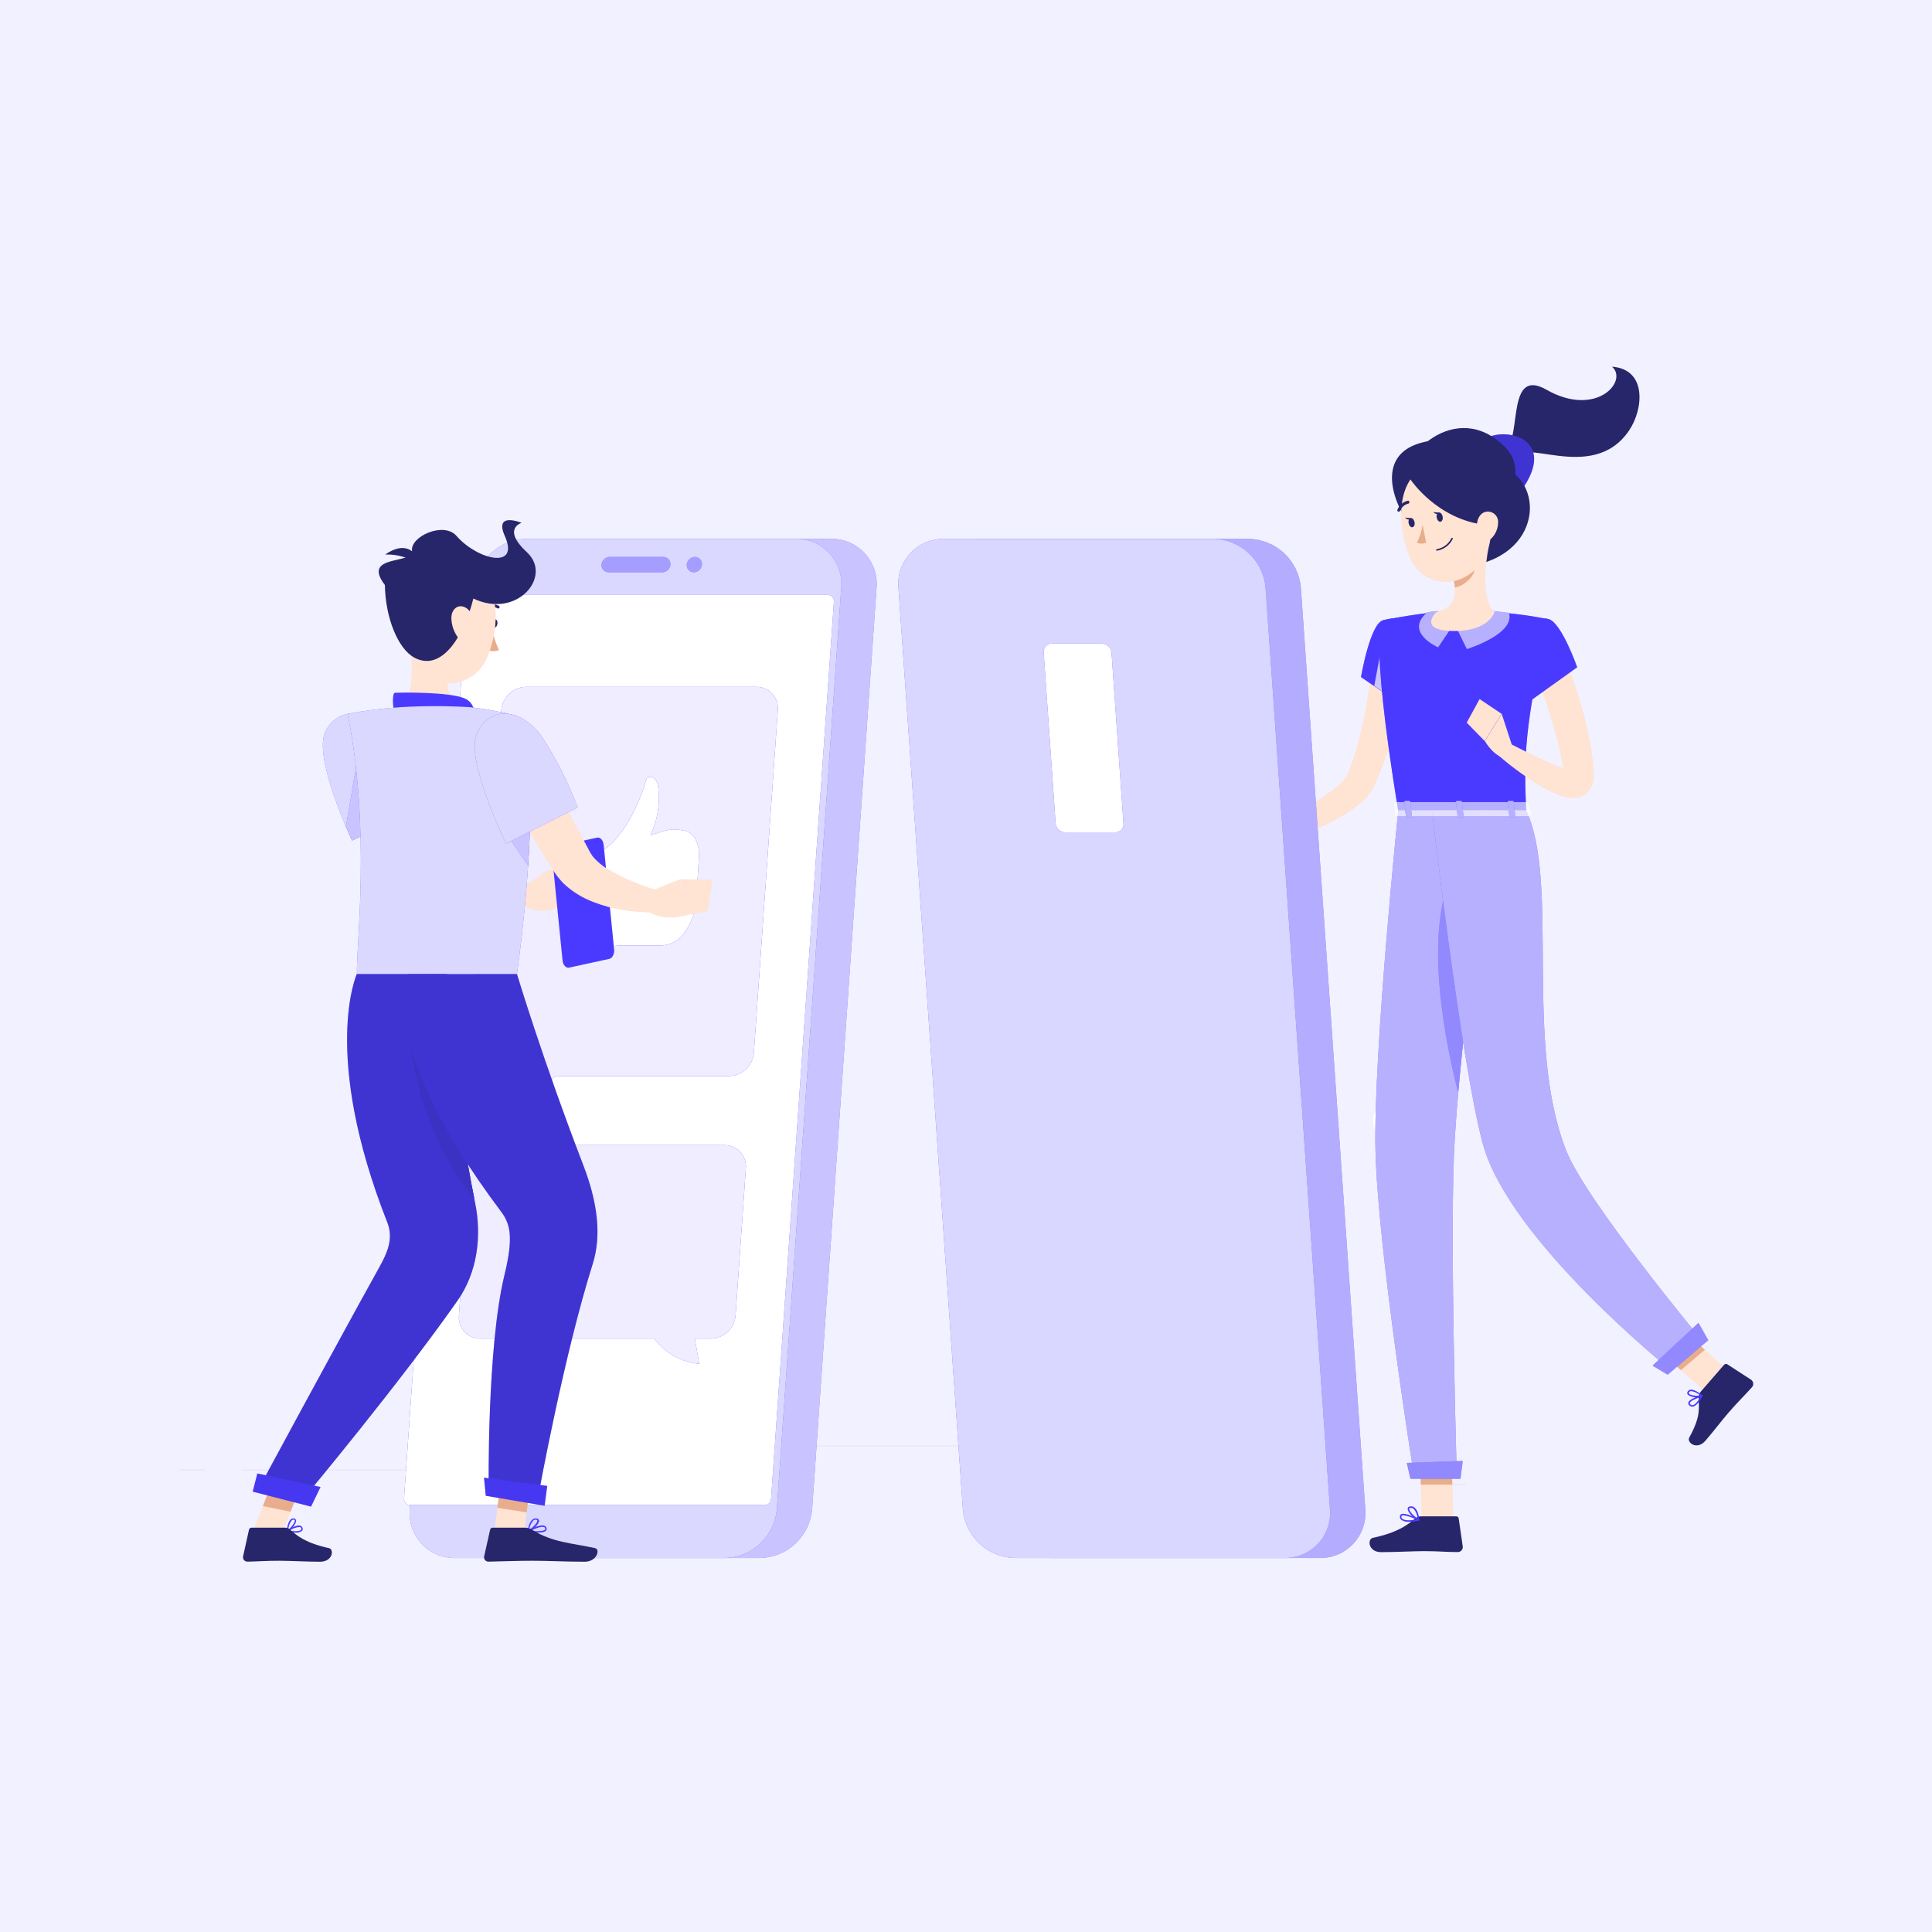<svg width="582" height="582" viewBox="0 0 582 582" fill="none" xmlns="http://www.w3.org/2000/svg">
<rect width="582" height="582" fill="#F2F1FF"/>
<mask id="mask0_3682_21526" style="mask-type:alpha" maskUnits="userSpaceOnUse" x="0" y="0" width="582" height="582">
<path d="M0 21C0 9.402 9.402 0 21 0H561C572.598 0 582 9.402 582 21V582H0V21Z" fill="#C4C4C4"/>
</mask>
<g mask="url(#mask0_3682_21526)">
<rect width="582" height="582" fill="#F2F1FF"/>
<mask id="mask1_3682_21526" style="mask-type:alpha" maskUnits="userSpaceOnUse" x="0" y="0" width="582" height="582">
<rect width="582" height="582" fill="#C4C4C4"/>
</mask>
<g mask="url(#mask1_3682_21526)">
<path opacity="0.06" d="M441.777 447.062H431.115V447.369H441.777V447.062Z" fill="#3324D5"/>
<path opacity="0.06" d="M340.632 442.83H316.879V443.136H340.632V442.83Z" fill="#3324D5"/>
<path opacity="0.06" d="M125.676 442.67H72.686V442.977H125.676V442.67Z" fill="#3324D5"/>
<path opacity="0.06" d="M61.767 442.67H54V442.977H61.767V442.67Z" fill="#3324D5"/>
<path opacity="0.06" d="M320.582 435.406H205.645V435.713H320.582V435.406Z" fill="#3324D5"/>
<path opacity="0.1" d="M237.718 258.634C241.18 258.634 243.987 255.827 243.987 252.365C243.987 248.902 241.18 246.095 237.718 246.095C234.255 246.095 231.448 248.902 231.448 252.365C231.448 255.827 234.255 258.634 237.718 258.634Z" fill="#3324D5"/>
<path d="M240.172 257.333C243.635 257.333 246.442 254.526 246.442 251.064C246.442 247.601 243.635 244.794 240.172 244.794C236.71 244.794 233.903 247.601 233.903 251.064C233.903 254.526 236.71 257.333 240.172 257.333Z" fill="white"/>
<path opacity="0.1" d="M352.212 350.345H319.356V423.211H352.212V350.345Z" fill="#3324D5"/>
<path d="M393.143 339.598C397.141 339.598 400.382 336.357 400.382 332.359C400.382 328.361 397.141 325.12 393.143 325.12C389.145 325.12 385.904 328.361 385.904 332.359C385.904 336.357 389.145 339.598 393.143 339.598Z" fill="white"/>
<path d="M428.109 337.684C428.111 339.119 427.688 340.523 426.892 341.717C426.096 342.911 424.964 343.843 423.638 344.393C422.313 344.943 420.854 345.088 419.446 344.809C418.039 344.529 416.745 343.838 415.731 342.824C414.716 341.809 414.025 340.516 413.746 339.108C413.466 337.7 413.611 336.241 414.161 334.916C414.711 333.59 415.643 332.458 416.837 331.662C418.031 330.866 419.435 330.443 420.87 330.445C422.79 330.445 424.631 331.208 425.989 332.565C427.346 333.923 428.109 335.764 428.109 337.684V337.684Z" fill="white"/>
<path d="M423.249 198.379C423.052 201.826 422.635 204.992 422.169 208.28C421.703 211.568 421.028 214.758 420.316 217.973C418.856 224.531 416.688 230.911 413.851 237.002C412.849 238.917 411.472 240.611 409.802 241.983C408.43 243.15 406.97 244.208 405.434 245.149C402.568 246.904 399.579 248.45 396.49 249.774C390.494 252.344 384.308 254.449 377.988 256.068L376.467 251.516C379.289 250.289 382.184 248.927 384.982 247.541C387.779 246.155 390.576 244.756 393.251 243.235C395.895 241.785 398.448 240.175 400.895 238.413C402.021 237.604 403.088 236.715 404.084 235.75C404.847 235.053 405.475 234.221 405.937 233.297C407.058 230.553 408.02 227.746 408.82 224.892C409.606 221.96 410.329 219.003 410.943 215.997C411.556 212.991 412.047 209.949 412.489 206.894C412.931 203.839 413.286 200.759 413.556 197.814L423.249 198.379Z" fill="#FFE3D3"/>
<path d="M416.637 186.859C412.723 187.853 409.987 203.963 409.987 203.963L420.771 211.324C420.771 211.324 431.114 195.08 428.133 190.786C424.967 186.209 422.354 185.35 416.637 186.859Z" fill="#4A3AFF"/>
<path opacity="0.5" d="M416.637 186.859C412.723 187.853 409.987 203.963 409.987 203.963L420.771 211.324C420.771 211.324 431.114 195.08 428.133 190.786C424.967 186.209 422.354 185.35 416.637 186.859Z" fill="#4A3AFF"/>
<path d="M416.993 190.404L413.987 206.636L420.047 210.746L416.993 190.404Z" fill="#4A3AFF"/>
<path opacity="0.7" d="M416.993 190.404L413.987 206.636L420.047 210.746L416.993 190.404Z" fill="white"/>
<path d="M378.69 251.272L371.954 244.45L371.07 254.069C371.07 254.069 376.113 257.48 379.659 255.652L378.69 251.272Z" fill="#FFE3D3"/>
<path d="M364.026 243.432L363.719 251.517L371.069 254.069L371.952 244.45L364.026 243.432Z" fill="#FFE3D3"/>
<path d="M437.813 457.859H428.317L427.679 435.873H437.175L437.813 457.859Z" fill="#FFE3D3"/>
<path d="M521.598 413.763L514.36 419.91L497.796 405.125L505.035 398.979L521.598 413.763Z" fill="#FFE3D3"/>
<path d="M512.384 419.174L519.365 411.137C519.481 410.995 519.646 410.901 519.827 410.873C520.009 410.846 520.194 410.888 520.347 410.99L527.499 415.628C527.676 415.75 527.824 415.909 527.935 416.093C528.045 416.277 528.116 416.483 528.141 416.696C528.167 416.909 528.147 417.125 528.083 417.33C528.018 417.535 527.912 417.724 527.769 417.885C525.316 420.646 523.929 421.848 520.85 425.382C518.948 427.553 516.396 430.927 513.783 433.97C511.169 437.013 508.053 434.534 508.875 433.05C512.556 426.4 511.672 424.057 511.734 420.781C511.748 420.184 511.979 419.612 512.384 419.174Z" fill="#27266A"/>
<path d="M427.986 456.778H438.66C438.844 456.776 439.022 456.841 439.162 456.961C439.302 457.08 439.394 457.247 439.421 457.429L440.648 465.87C440.67 466.083 440.647 466.298 440.581 466.501C440.515 466.704 440.406 466.892 440.263 467.05C440.119 467.209 439.944 467.335 439.748 467.422C439.552 467.508 439.34 467.552 439.126 467.551C435.445 467.551 433.605 467.268 428.918 467.268C426.035 467.268 420.06 467.575 416.085 467.575C412.11 467.575 411.877 463.625 413.545 463.269C420.98 461.674 423.913 459.465 426.415 457.355C426.859 456.991 427.412 456.788 427.986 456.778V456.778Z" fill="#27266A"/>
<path d="M427.679 435.884L428.01 447.22H437.507L437.188 435.884H427.679Z" fill="#E8AD8C"/>
<path d="M505.048 398.979L497.809 405.125L506.349 412.744L513.587 406.598L505.048 398.979Z" fill="#E8AD8C"/>
<path d="M416.636 186.86C416.636 186.86 412.121 188.455 421.176 244.168H459.738C459.087 228.476 459.075 218.796 466.571 186.577C461.176 185.456 455.706 184.731 450.205 184.406C444.372 183.982 438.517 183.982 432.684 184.406C425.163 185.068 416.636 186.86 416.636 186.86Z" fill="#4A3AFF"/>
<path opacity="0.5" d="M416.636 186.86C416.636 186.86 412.121 188.455 421.176 244.168H459.738C459.087 228.476 459.075 218.796 466.571 186.577C461.176 185.456 455.706 184.731 450.205 184.406C444.372 183.982 438.517 183.982 432.684 184.406C425.163 185.068 416.636 186.86 416.636 186.86Z" fill="#4A3AFF"/>
<path d="M438.39 188.405L441.874 195.521C441.874 195.521 456.486 191.055 454.572 184.626L449.665 184.062L438.39 188.405Z" fill="#4A3AFF"/>
<path opacity="0.6" d="M438.39 188.405L441.874 195.521C441.874 195.521 456.486 191.055 454.572 184.626L449.665 184.062L438.39 188.405Z" fill="white"/>
<path d="M438.119 187.743L433.212 195.006C433.212 195.006 422.807 190.491 429.985 184.418L433.04 184.062L438.119 187.743Z" fill="#4A3AFF"/>
<path opacity="0.6" d="M438.119 187.743L433.212 195.006C433.212 195.006 422.807 190.491 429.985 184.418L433.04 184.062L438.119 187.743Z" fill="white"/>
<path d="M453.788 135.329C458.291 130.998 453.972 110.643 465.824 117.379C480.891 125.968 490.62 114.729 485.59 110.459C496.166 111.208 495.135 123.244 490.731 129.71C479.553 146.162 457.003 130.519 456.868 138.875C456.733 147.23 453.788 135.329 453.788 135.329Z" fill="#27266A"/>
<path d="M447.286 132.396C452.451 128.311 470.094 131.709 457.997 148.162L447.286 132.396Z" fill="#4A3AFF"/>
<path opacity="0.3" d="M447.286 132.396C452.451 128.311 470.094 131.709 457.997 148.162L447.286 132.396Z" fill="#27266A"/>
<path d="M450.008 140.041C465.05 142.286 466.105 166.726 442.757 170.517L450.008 140.041Z" fill="#27266A"/>
<path d="M448.464 164.665C447.359 170.296 446.255 180.614 450.206 184.381C450.206 184.381 448.66 190.086 438.194 190.086C426.686 190.086 432.686 184.381 432.686 184.381C438.967 182.872 438.82 178.246 437.716 173.842L448.464 164.665Z" fill="#FFE3D3"/>
<path d="M444.083 168.456L437.715 173.878C437.995 174.897 438.176 175.941 438.255 176.995C440.709 176.639 443.96 174.001 444.218 171.498C444.359 170.484 444.313 169.453 444.083 168.456Z" fill="#E8AD8C"/>
<path d="M424.722 158.137C419.533 151.451 412.772 134.2 433.004 132.544L424.722 158.137Z" fill="#27266A"/>
<path d="M448.082 150.284C449.309 159.634 450.045 163.56 446.315 169.203C440.708 177.706 428.955 177.203 424.955 168.418C421.336 160.517 419.912 146.567 428.219 141.119C430.046 139.909 432.152 139.186 434.338 139.019C436.523 138.852 438.715 139.246 440.705 140.164C442.696 141.083 444.418 142.494 445.709 144.266C447 146.037 447.817 148.109 448.082 150.284V150.284Z" fill="#FFE3D3"/>
<path d="M421.212 244.118C421.212 244.118 413.728 317.254 414.342 346.209C414.992 376.33 426.034 445.024 426.034 445.024H438.868C438.868 445.024 436.831 378.084 437.972 348.516C439.199 316.26 449.456 244.118 449.456 244.118H421.212Z" fill="#4A3AFF"/>
<path opacity="0.6" d="M421.212 244.118C421.212 244.118 413.728 317.254 414.342 346.209C414.992 376.33 426.034 445.024 426.034 445.024H438.868C438.868 445.024 436.831 378.084 437.972 348.516C439.199 316.26 449.456 244.118 449.456 244.118H421.212Z" fill="white"/>
<path d="M439.948 445.479H424.882L423.778 440.682L440.648 440.093L439.948 445.479Z" fill="#4A3AFF"/>
<path opacity="0.4" d="M439.948 445.479H424.882L423.778 440.682L440.648 440.093L439.948 445.479Z" fill="white"/>
<path d="M437.813 262.313C428.341 281.367 435.911 316.126 439.261 329.057C440.979 309.635 443.874 285.895 446.132 268.46C444.696 258.596 442.181 253.529 437.813 262.313Z" fill="#4A3AFF"/>
<path opacity="0.4" d="M437.813 262.313C428.341 281.367 435.911 316.126 439.261 329.057C440.979 309.635 443.874 285.895 446.132 268.46C444.696 258.596 442.181 253.529 437.813 262.313Z" fill="white"/>
<path d="M431.359 244.119C431.359 244.119 440.095 320.187 446.696 344.566C454.523 373.558 503.133 412.561 503.133 412.561L513.01 404.169C513.01 404.169 477.749 361.804 471.761 346.504C458.977 313.918 469.921 265.357 459.701 244.094L431.359 244.119Z" fill="#4A3AFF"/>
<path opacity="0.6" d="M431.359 244.119C431.359 244.119 440.095 320.187 446.696 344.566C454.523 373.558 503.133 412.561 503.133 412.561L513.01 404.169C513.01 404.169 477.749 361.804 471.761 346.504C458.977 313.918 469.921 265.357 459.701 244.094L431.359 244.119Z" fill="white"/>
<path d="M514.618 403.727L502.373 414.119L497.809 411.383L511.649 398.5L514.618 403.727Z" fill="#4A3AFF"/>
<path opacity="0.4" d="M514.618 403.727L502.373 414.119L497.809 411.383L511.649 398.5L514.618 403.727Z" fill="white"/>
<path d="M434.587 155.622C434.734 156.371 434.452 157.058 433.961 157.156C433.471 157.254 432.955 156.714 432.808 155.929C432.661 155.144 432.943 154.494 433.434 154.395C433.924 154.297 434.44 154.862 434.587 155.622Z" fill="#27266A"/>
<path d="M426.121 157.291C426.268 158.039 425.986 158.726 425.495 158.824C425.005 158.923 424.489 158.383 424.342 157.597C424.195 156.812 424.465 156.162 424.955 156.064C425.446 155.966 425.949 156.53 426.121 157.291Z" fill="#27266A"/>
<path d="M425.163 156.1L423.249 155.929C423.249 155.929 424.451 157.156 425.163 156.1Z" fill="#27266A"/>
<path d="M428.574 158.137C428.242 159.982 427.66 161.774 426.844 163.461C427.278 163.662 427.751 163.766 428.23 163.766C428.709 163.766 429.182 163.662 429.616 163.461L428.574 158.137Z" fill="#E8AD8C"/>
<path d="M432.819 165.879C432.76 165.879 432.704 165.856 432.663 165.815C432.621 165.773 432.598 165.717 432.598 165.658C432.598 165.6 432.621 165.544 432.663 165.502C432.704 165.461 432.76 165.438 432.819 165.438C433.758 165.274 434.645 164.89 435.408 164.319C436.172 163.748 436.789 163.004 437.211 162.149C437.222 162.122 437.239 162.097 437.26 162.076C437.281 162.055 437.306 162.039 437.333 162.027C437.36 162.016 437.39 162.01 437.419 162.01C437.449 162.01 437.478 162.015 437.506 162.027C437.533 162.038 437.558 162.055 437.579 162.075C437.6 162.096 437.617 162.121 437.628 162.149C437.639 162.176 437.645 162.205 437.645 162.235C437.645 162.264 437.64 162.294 437.628 162.321C437.184 163.25 436.523 164.058 435.701 164.677C434.879 165.296 433.92 165.708 432.905 165.879H432.819Z" fill="#27266A"/>
<path d="M424.894 144.432C424.894 144.432 432.881 156.542 447.604 158.137C447.604 158.137 462.806 144.334 453.457 134.764C438.316 119.281 420.256 139.009 424.894 144.432Z" fill="#27266A"/>
<path d="M451.284 157.511C451.264 158.413 451.065 159.301 450.699 160.124C450.332 160.948 449.805 161.69 449.149 162.309C447.382 163.965 445.395 162.652 444.953 160.407C444.561 158.382 444.953 155.094 447.223 154.272C447.713 154.108 448.236 154.069 448.745 154.158C449.253 154.248 449.732 154.464 450.136 154.786C450.539 155.108 450.856 155.526 451.057 156.002C451.257 156.479 451.336 156.997 451.284 157.511Z" fill="#FFE3D3"/>
<path d="M436.525 152.383C436.413 152.385 436.304 152.345 436.218 152.273C435.808 151.886 435.311 151.6 434.77 151.441C434.229 151.281 433.657 151.251 433.102 151.353C433.045 151.369 432.985 151.374 432.926 151.367C432.866 151.36 432.809 151.341 432.758 151.311C432.706 151.281 432.661 151.241 432.625 151.194C432.59 151.146 432.564 151.092 432.55 151.034C432.52 150.918 432.536 150.796 432.596 150.692C432.656 150.589 432.754 150.513 432.869 150.482C433.569 150.338 434.293 150.365 434.98 150.559C435.667 150.753 436.298 151.11 436.819 151.598C436.903 151.683 436.95 151.798 436.95 151.917C436.95 152.036 436.903 152.151 436.819 152.236C436.744 152.321 436.638 152.374 436.525 152.383V152.383Z" fill="#27266A"/>
<path d="M421.385 154.138C421.329 154.15 421.27 154.15 421.214 154.138C421.158 154.116 421.107 154.084 421.065 154.042C421.022 154 420.988 153.951 420.965 153.896C420.942 153.841 420.931 153.781 420.931 153.722C420.932 153.662 420.944 153.603 420.968 153.549C421.226 152.883 421.641 152.289 422.177 151.817C422.713 151.345 423.355 151.009 424.048 150.837C424.105 150.825 424.164 150.824 424.222 150.836C424.279 150.847 424.334 150.87 424.382 150.904C424.431 150.937 424.472 150.98 424.503 151.03C424.534 151.079 424.554 151.135 424.563 151.193C424.575 151.251 424.576 151.311 424.565 151.37C424.553 151.428 424.53 151.483 424.497 151.533C424.464 151.582 424.421 151.624 424.371 151.656C424.322 151.689 424.266 151.71 424.207 151.721C423.655 151.862 423.145 152.133 422.718 152.511C422.292 152.888 421.961 153.362 421.753 153.892C421.719 153.962 421.667 154.021 421.602 154.064C421.538 154.107 421.463 154.133 421.385 154.138Z" fill="#27266A"/>
<path d="M480.106 233.886V232.794C480.106 231.322 479.897 229.911 479.75 228.488C479.007 222.977 477.833 217.534 476.241 212.206C474.7 206.93 472.865 201.745 470.744 196.674L461.702 200.355C463.53 205.09 465.26 210.084 466.843 214.992C467.603 217.445 468.327 219.899 468.953 222.353C469.579 224.807 470.18 227.261 470.609 229.714L470.867 231.346C470.02 231.064 469.149 230.757 468.266 230.389C463.628 228.5 458.892 226.046 454.218 223.69L451.506 227.653C455.666 231.266 460.151 234.486 464.904 237.272C466.181 238.012 467.505 238.667 468.867 239.235C469.631 239.567 470.418 239.841 471.223 240.057C471.702 240.193 472.19 240.295 472.683 240.364C473.339 240.448 474.002 240.448 474.658 240.364C475.74 240.269 476.776 239.878 477.652 239.235C478.742 238.425 479.511 237.256 479.823 235.935C480.009 235.268 480.104 234.578 480.106 233.886V233.886ZM473.505 232.058H473.726C473.861 232.046 473.689 232.07 473.443 232.058H473.505Z" fill="#FFE3D3"/>
<path d="M466.609 186.528C470.474 187.755 475.111 201.005 475.111 201.005L460.131 211.729C460.131 211.729 454.659 200.625 456.29 195.632C457.935 190.429 462.167 185.191 466.609 186.528Z" fill="#4A3AFF"/>
<path opacity="0.5" d="M466.609 186.528C470.474 187.755 475.111 201.005 475.111 201.005L460.131 211.729C460.131 211.729 454.659 200.625 456.29 195.632C457.935 190.429 462.167 185.191 466.609 186.528Z" fill="#4A3AFF"/>
<path d="M509.784 423.75C509.588 423.744 509.397 423.695 509.223 423.606C509.049 423.517 508.897 423.39 508.778 423.235C508.684 423.137 508.619 423.016 508.589 422.884C508.558 422.752 508.564 422.615 508.606 422.486C508.95 421.321 512.287 420.376 512.618 420.278C512.662 420.265 512.708 420.265 512.752 420.278C512.795 420.291 512.834 420.317 512.863 420.351C512.885 420.389 512.896 420.431 512.896 420.474C512.896 420.517 512.885 420.56 512.863 420.597C512.275 421.713 511.097 423.603 509.907 423.75H509.784ZM512.238 420.867C510.925 421.284 509.232 422.008 509.048 422.621C509.029 422.677 509.026 422.737 509.042 422.794C509.057 422.851 509.089 422.902 509.134 422.94C509.218 423.061 509.332 423.158 509.466 423.221C509.6 423.283 509.747 423.309 509.894 423.296C510.52 423.222 511.379 422.327 512.225 420.867H512.238Z" fill="#4A3AFF"/>
<path d="M511.181 420.904C510.2 421.005 509.217 420.729 508.433 420.131C508.319 419.993 508.257 419.819 508.257 419.64C508.257 419.461 508.319 419.288 508.433 419.149C508.53 419.009 508.656 418.891 508.802 418.803C508.947 418.714 509.11 418.656 509.279 418.634C510.629 418.475 512.715 420.241 512.8 420.327C512.832 420.351 512.856 420.383 512.869 420.42C512.883 420.457 512.884 420.498 512.874 420.536C512.869 420.576 512.852 420.613 512.826 420.643C512.8 420.674 512.765 420.696 512.727 420.708C512.224 420.848 511.703 420.915 511.181 420.904ZM509.512 419.064H509.365C509.256 419.076 509.152 419.112 509.058 419.169C508.965 419.227 508.886 419.304 508.825 419.395C508.666 419.628 508.727 419.763 508.825 419.849C509.23 420.376 511.095 420.573 512.236 420.376C511.471 419.71 510.545 419.257 509.549 419.064H509.512Z" fill="#4A3AFF"/>
<path d="M424.427 458.423C423.613 458.497 422.799 458.289 422.121 457.834C421.968 457.699 421.851 457.529 421.78 457.339C421.71 457.148 421.687 456.943 421.716 456.742C421.723 456.618 421.762 456.497 421.828 456.392C421.895 456.287 421.987 456.2 422.096 456.141C423.262 455.515 427.004 457.441 427.47 457.662C427.511 457.684 427.545 457.718 427.567 457.759C427.589 457.801 427.598 457.848 427.593 457.895C427.588 457.94 427.569 457.983 427.538 458.016C427.507 458.049 427.466 458.071 427.421 458.079C426.437 458.292 425.434 458.407 424.427 458.423V458.423ZM422.734 456.46C422.59 456.45 422.446 456.48 422.317 456.545C422.273 456.566 422.235 456.599 422.209 456.641C422.183 456.682 422.17 456.73 422.17 456.779C422.146 456.911 422.157 457.048 422.202 457.175C422.247 457.302 422.325 457.415 422.427 457.502C423.004 458.018 424.562 458.116 426.672 457.76C425.443 457.106 424.111 456.666 422.734 456.46V456.46Z" fill="#4A3AFF"/>
<path d="M427.348 458.091H427.25C426.121 457.576 423.888 455.539 424.06 454.411C424.06 454.153 424.281 453.834 424.906 453.773C425.127 453.748 425.35 453.771 425.561 453.839C425.773 453.906 425.968 454.017 426.133 454.165C427.36 455.159 427.556 457.711 427.556 457.846C427.563 457.884 427.558 457.922 427.543 457.957C427.527 457.992 427.502 458.021 427.47 458.042C427.436 458.072 427.393 458.089 427.348 458.091V458.091ZM425.09 454.239H424.955C424.538 454.239 424.514 454.435 424.501 454.497C424.403 455.135 425.912 456.754 427.066 457.453C426.98 456.37 426.55 455.343 425.839 454.521C425.634 454.351 425.38 454.252 425.115 454.239H425.09Z" fill="#4A3AFF"/>
<path d="M455.566 224.783L452.376 215.029L447.297 223.237C447.297 223.237 450.291 228.549 454.241 228.463L455.566 224.783Z" fill="#FFE3D3"/>
<path d="M445.715 210.587L441.838 217.691L447.261 223.237L452.34 215.029L445.715 210.587Z" fill="#FFE3D3"/>
<path d="M433.655 154.433L431.753 154.261C431.753 154.261 432.955 155.488 433.655 154.433Z" fill="#27266A"/>
<path opacity="0.6" d="M460.315 241.848L461.308 245.308C461.443 245.566 461.124 245.848 460.67 245.848H420.992C420.636 245.848 420.354 245.676 420.33 245.455L419.986 242.069C419.986 241.824 420.256 241.628 420.636 241.628H459.689C459.803 241.61 459.92 241.62 460.03 241.659C460.139 241.698 460.237 241.763 460.315 241.848V241.848Z" fill="white"/>
<path d="M455.077 246.216H456.119C456.328 246.216 456.488 246.106 456.475 245.983L455.985 241.493C455.985 241.358 455.788 241.26 455.58 241.26H454.537C454.328 241.26 454.169 241.358 454.181 241.493L454.672 245.983C454.684 246.106 454.868 246.216 455.077 246.216Z" fill="#4A3AFF"/>
<path opacity="0.6" d="M455.077 246.216H456.119C456.328 246.216 456.488 246.106 456.475 245.983L455.985 241.493C455.985 241.358 455.788 241.26 455.58 241.26H454.537C454.328 241.26 454.169 241.358 454.181 241.493L454.672 245.983C454.684 246.106 454.868 246.216 455.077 246.216Z" fill="white"/>
<path d="M423.926 246.216H424.969C425.177 246.216 425.337 246.106 425.324 245.983L424.834 241.493C424.834 241.358 424.637 241.26 424.429 241.26H423.386C423.177 241.26 423.018 241.358 423.03 241.493L423.521 245.983C423.533 246.106 423.668 246.216 423.926 246.216Z" fill="#4A3AFF"/>
<path opacity="0.6" d="M423.926 246.216H424.969C425.177 246.216 425.337 246.106 425.324 245.983L424.834 241.493C424.834 241.358 424.637 241.26 424.429 241.26H423.386C423.177 241.26 423.018 241.358 423.03 241.493L423.521 245.983C423.533 246.106 423.668 246.216 423.926 246.216Z" fill="white"/>
<path d="M439.494 246.216H440.549C440.758 246.216 440.917 246.106 440.893 245.983L440.402 241.493C440.402 241.358 440.205 241.26 439.997 241.26H438.954C438.745 241.26 438.586 241.358 438.598 241.493L439.089 245.983C439.123 246.06 439.18 246.125 439.253 246.167C439.326 246.209 439.41 246.226 439.494 246.216V246.216Z" fill="#4A3AFF"/>
<path opacity="0.6" d="M439.494 246.216H440.549C440.758 246.216 440.917 246.106 440.893 245.983L440.402 241.493C440.402 241.358 440.205 241.26 439.997 241.26H438.954C438.745 241.26 438.586 241.358 438.598 241.493L439.089 245.983C439.123 246.06 439.18 246.125 439.253 246.167C439.326 246.209 439.41 246.226 439.494 246.216V246.216Z" fill="white"/>
<path d="M316.434 469.343H397.594C399.487 469.365 401.363 468.991 403.103 468.245C404.844 467.499 406.408 466.397 407.698 465.011C408.987 463.625 409.972 461.984 410.59 460.195C411.208 458.405 411.445 456.506 411.286 454.62L391.876 177.044C391.54 173.075 389.742 169.372 386.832 166.652C383.922 163.932 380.106 162.389 376.123 162.321H294.963C293.07 162.299 291.193 162.673 289.453 163.419C287.713 164.165 286.148 165.266 284.859 166.653C283.569 168.039 282.584 169.68 281.966 171.469C281.348 173.259 281.111 175.158 281.271 177.044L300.68 454.632C301.02 458.599 302.818 462.299 305.728 465.016C308.638 467.734 312.453 469.275 316.434 469.343Z" fill="#4A3AFF"/>
<path opacity="0.58" d="M316.434 469.343H397.594C399.487 469.365 401.363 468.991 403.103 468.245C404.844 467.499 406.408 466.397 407.698 465.011C408.987 463.625 409.972 461.984 410.59 460.195C411.208 458.405 411.445 456.506 411.286 454.62L391.876 177.044C391.54 173.075 389.742 169.372 386.832 166.652C383.922 163.932 380.106 162.389 376.123 162.321H294.963C293.07 162.299 291.193 162.673 289.453 163.419C287.713 164.165 286.148 165.266 284.859 166.653C283.569 168.039 282.584 169.68 281.966 171.469C281.348 173.259 281.111 175.158 281.271 177.044L300.68 454.632C301.02 458.599 302.818 462.299 305.728 465.016C308.638 467.734 312.453 469.275 316.434 469.343Z" fill="white"/>
<path d="M305.81 469.343H386.958C388.851 469.365 390.728 468.991 392.468 468.245C394.208 467.499 395.773 466.397 397.062 465.011C398.351 463.625 399.337 461.984 399.954 460.195C400.572 458.405 400.809 456.506 400.65 454.62L381.241 177.044C380.904 173.075 379.106 169.372 376.196 166.652C373.286 163.932 369.47 162.389 365.487 162.321H284.339C282.446 162.299 280.57 162.673 278.829 163.419C277.089 164.165 275.525 165.266 274.235 166.653C272.946 168.039 271.961 169.68 271.343 171.469C270.725 173.259 270.488 175.158 270.647 177.044L290.057 454.62C290.393 458.589 292.191 462.292 295.101 465.012C298.011 467.732 301.827 469.275 305.81 469.343V469.343Z" fill="#4A3AFF"/>
<path opacity="0.79" d="M305.81 469.343H386.958C388.851 469.365 390.728 468.991 392.468 468.245C394.208 467.499 395.773 466.397 397.062 465.011C398.351 463.625 399.337 461.984 399.954 460.195C400.572 458.405 400.809 456.506 400.65 454.62L381.241 177.044C380.904 173.075 379.106 169.372 376.196 166.652C373.286 163.932 369.47 162.389 365.487 162.321H284.339C282.446 162.299 280.57 162.673 278.829 163.419C277.089 164.165 275.525 165.266 274.235 166.653C272.946 168.039 271.961 169.68 271.343 171.469C270.725 173.259 270.488 175.158 270.647 177.044L290.057 454.62C290.393 458.589 292.191 462.292 295.101 465.012C298.011 467.732 301.827 469.275 305.81 469.343V469.343Z" fill="white"/>
<path d="M320.876 250.732H335.893C336.247 250.746 336.599 250.684 336.926 250.55C337.253 250.415 337.548 250.212 337.789 249.953C338.03 249.694 338.213 249.387 338.324 249.051C338.435 248.715 338.472 248.359 338.433 248.008L334.838 196.6C334.777 195.865 334.444 195.178 333.904 194.674C333.365 194.171 332.656 193.886 331.918 193.877H316.925C316.573 193.864 316.222 193.927 315.896 194.062C315.571 194.197 315.278 194.401 315.038 194.66C314.798 194.918 314.617 195.225 314.506 195.56C314.396 195.895 314.359 196.25 314.398 196.6L317.993 248.008C318.053 248.737 318.381 249.419 318.913 249.922C319.445 250.424 320.144 250.713 320.876 250.732Z" fill="#4A3AFF"/>
<path d="M320.876 250.732H335.893C336.247 250.746 336.599 250.684 336.926 250.55C337.253 250.415 337.548 250.212 337.789 249.953C338.03 249.694 338.213 249.387 338.324 249.051C338.435 248.715 338.472 248.359 338.433 248.008L334.838 196.6C334.777 195.865 334.444 195.178 333.904 194.674C333.365 194.171 332.656 193.886 331.918 193.877H316.925C316.573 193.864 316.222 193.927 315.896 194.062C315.571 194.197 315.278 194.401 315.038 194.66C314.798 194.918 314.617 195.225 314.506 195.56C314.396 195.895 314.359 196.25 314.398 196.6L317.993 248.008C318.053 248.737 318.381 249.419 318.913 249.922C319.445 250.424 320.144 250.713 320.876 250.732Z" fill="white"/>
<path d="M228.895 469.344H147.735C145.842 469.366 143.965 468.992 142.225 468.246C140.485 467.5 138.92 466.399 137.631 465.013C136.342 463.626 135.356 461.986 134.738 460.196C134.12 458.407 133.883 456.508 134.043 454.621L153.452 177.046C153.792 173.077 155.59 169.376 158.5 166.657C161.409 163.937 165.224 162.393 169.206 162.323H250.366C252.259 162.301 254.136 162.675 255.876 163.42C257.616 164.166 259.181 165.268 260.47 166.654C261.759 168.041 262.744 169.681 263.362 171.471C263.98 173.26 264.217 175.159 264.058 177.046L244.648 454.621C244.312 458.59 242.514 462.293 239.604 465.013C236.694 467.733 232.878 469.276 228.895 469.344Z" fill="#4A3AFF"/>
<path opacity="0.7" d="M228.895 469.344H147.735C145.842 469.366 143.965 468.992 142.225 468.246C140.485 467.5 138.92 466.399 137.631 465.013C136.342 463.626 135.356 461.986 134.738 460.196C134.12 458.407 133.883 456.508 134.043 454.621L153.452 177.046C153.792 173.077 155.59 169.376 158.5 166.657C161.409 163.937 165.224 162.393 169.206 162.323H250.366C252.259 162.301 254.136 162.675 255.876 163.42C257.616 164.166 259.181 165.268 260.47 166.654C261.759 168.041 262.744 169.681 263.362 171.471C263.98 173.26 264.217 175.159 264.058 177.046L244.648 454.621C244.312 458.59 242.514 462.293 239.604 465.013C236.694 467.733 232.878 469.276 228.895 469.344Z" fill="white"/>
<path d="M218.259 469.344H137.112C135.218 469.366 133.342 468.992 131.602 468.246C129.862 467.5 128.297 466.399 127.007 465.013C125.718 463.626 124.733 461.986 124.115 460.196C123.497 458.407 123.26 456.508 123.419 454.621L142.829 177.046C143.166 173.076 144.963 169.373 147.873 166.654C150.784 163.934 154.6 162.39 158.582 162.323H239.73C241.623 162.301 243.5 162.675 245.24 163.42C246.98 164.166 248.545 165.268 249.834 166.654C251.124 168.041 252.109 169.681 252.727 171.471C253.345 173.26 253.582 175.159 253.422 177.046L234.013 454.621C233.676 458.59 231.879 462.293 228.968 465.013C226.058 467.733 222.242 469.276 218.259 469.344V469.344Z" fill="#4A3AFF"/>
<path opacity="0.8" d="M218.259 469.344H137.112C135.218 469.366 133.342 468.992 131.602 468.246C129.862 467.5 128.297 466.399 127.007 465.013C125.718 463.626 124.733 461.986 124.115 460.196C123.497 458.407 123.26 456.508 123.419 454.621L142.829 177.046C143.166 173.076 144.963 169.373 147.873 166.654C150.784 163.934 154.6 162.39 158.582 162.323H239.73C241.623 162.301 243.5 162.675 245.24 163.42C246.98 164.166 248.545 165.268 249.834 166.654C251.124 168.041 252.109 169.681 252.727 171.471C253.345 173.26 253.582 175.159 253.422 177.046L234.013 454.621C233.676 458.59 231.879 462.293 228.968 465.013C226.058 467.733 222.242 469.276 218.259 469.344V469.344Z" fill="white"/>
<path d="M230.429 453.369H123.577C123.321 453.368 123.068 453.314 122.833 453.211C122.599 453.109 122.387 452.959 122.213 452.772C122.038 452.584 121.903 452.363 121.817 452.122C121.731 451.881 121.696 451.624 121.712 451.369L140.619 180.971C140.653 180.497 140.866 180.053 141.214 179.73C141.563 179.406 142.021 179.227 142.496 179.229H249.335C249.593 179.228 249.847 179.28 250.083 179.382C250.319 179.484 250.532 179.633 250.708 179.821C250.884 180.008 251.02 180.23 251.106 180.472C251.193 180.714 251.229 180.972 251.212 181.228L232.269 451.627C232.238 452.095 232.031 452.535 231.69 452.858C231.349 453.181 230.898 453.364 230.429 453.369V453.369Z" fill="#4A3AFF"/>
<path d="M230.429 453.369H123.577C123.321 453.368 123.068 453.314 122.833 453.211C122.599 453.109 122.387 452.959 122.213 452.772C122.038 452.584 121.903 452.363 121.817 452.122C121.731 451.881 121.696 451.624 121.712 451.369L140.619 180.971C140.653 180.497 140.866 180.053 141.214 179.73C141.563 179.406 142.021 179.227 142.496 179.229H249.335C249.593 179.228 249.847 179.28 250.083 179.382C250.319 179.484 250.532 179.633 250.708 179.821C250.884 180.008 251.02 180.23 251.106 180.472C251.193 180.714 251.229 180.972 251.212 181.228L232.269 451.627C232.238 452.095 232.031 452.535 231.69 452.858C231.349 453.181 230.898 453.364 230.429 453.369V453.369Z" fill="white"/>
<path d="M227.829 206.909H158.472C156.587 206.941 154.78 207.672 153.402 208.959C152.025 210.246 151.173 211.999 151.012 213.877L143.786 317.183C143.71 318.077 143.823 318.976 144.116 319.824C144.409 320.672 144.876 321.449 145.487 322.105C146.099 322.761 146.841 323.283 147.665 323.635C148.49 323.988 149.379 324.164 150.276 324.152H155.086L152.632 331.722C158.306 331.211 163.554 328.492 167.244 324.152H219.633C221.519 324.119 223.325 323.389 224.703 322.101C226.081 320.814 226.932 319.062 227.093 317.183L234.319 213.877C234.393 212.984 234.279 212.085 233.985 211.238C233.692 210.392 233.224 209.615 232.613 208.96C232.003 208.304 231.261 207.782 230.438 207.429C229.614 207.076 228.725 206.899 227.829 206.909V206.909Z" fill="#4A3AFF"/>
<path opacity="0.91" d="M227.829 206.909H158.472C156.587 206.941 154.78 207.672 153.402 208.959C152.025 210.246 151.173 211.999 151.012 213.877L143.786 317.183C143.71 318.077 143.823 318.976 144.116 319.824C144.409 320.672 144.876 321.449 145.487 322.105C146.099 322.761 146.841 323.283 147.665 323.635C148.49 323.988 149.379 324.164 150.276 324.152H155.086L152.632 331.722C158.306 331.211 163.554 328.492 167.244 324.152H219.633C221.519 324.119 223.325 323.389 224.703 322.101C226.081 320.814 226.932 319.062 227.093 317.183L234.319 213.877C234.393 212.984 234.279 212.085 233.985 211.238C233.692 210.392 233.224 209.615 232.613 208.96C232.003 208.304 231.261 207.782 230.438 207.429C229.614 207.076 228.725 206.899 227.829 206.909V206.909Z" fill="white"/>
<path d="M148.839 344.947H218.196C219.093 344.936 219.982 345.112 220.807 345.464C221.632 345.817 222.374 346.338 222.985 346.994C223.596 347.65 224.063 348.427 224.356 349.275C224.649 350.123 224.762 351.022 224.687 351.916L221.582 396.293C221.422 398.172 220.57 399.925 219.192 401.212C217.814 402.499 216.008 403.23 214.123 403.262H209.301L210.651 410.832C207.99 410.61 205.409 409.819 203.08 408.513C200.752 407.207 198.731 405.416 197.155 403.262H144.741C143.844 403.274 142.955 403.098 142.13 402.745C141.306 402.393 140.564 401.872 139.952 401.215C139.341 400.559 138.874 399.782 138.581 398.934C138.288 398.087 138.175 397.187 138.251 396.293L141.355 351.916C141.516 350.033 142.371 348.277 143.754 346.99C145.137 345.702 146.949 344.974 148.839 344.947V344.947Z" fill="#4A3AFF"/>
<path opacity="0.91" d="M148.839 344.947H218.196C219.093 344.936 219.982 345.112 220.807 345.464C221.632 345.817 222.374 346.338 222.985 346.994C223.596 347.65 224.063 348.427 224.356 349.275C224.649 350.123 224.762 351.022 224.687 351.916L221.582 396.293C221.422 398.172 220.57 399.925 219.192 401.212C217.814 402.499 216.008 403.23 214.123 403.262H209.301L210.651 410.832C207.99 410.61 205.409 409.819 203.08 408.513C200.752 407.207 198.731 405.416 197.155 403.262H144.741C143.844 403.274 142.955 403.098 142.13 402.745C141.306 402.393 140.564 401.872 139.952 401.215C139.341 400.559 138.874 399.782 138.581 398.934C138.288 398.087 138.175 397.187 138.251 396.293L141.355 351.916C141.516 350.033 142.371 348.277 143.754 346.99C145.137 345.702 146.949 344.974 148.839 344.947V344.947Z" fill="white"/>
<path d="M211.473 170.089C211.425 170.711 211.147 171.292 210.693 171.721C210.24 172.149 209.643 172.394 209.019 172.407C208.721 172.412 208.424 172.354 208.15 172.237C207.875 172.12 207.628 171.946 207.424 171.728C207.221 171.509 207.066 171.25 206.968 170.968C206.871 170.686 206.834 170.386 206.86 170.089C206.914 169.469 207.193 168.89 207.646 168.462C208.098 168.035 208.692 167.788 209.314 167.77C209.612 167.765 209.909 167.823 210.183 167.94C210.458 168.058 210.705 168.231 210.909 168.449C211.112 168.668 211.267 168.927 211.365 169.209C211.462 169.492 211.499 169.791 211.473 170.089V170.089Z" fill="#4A3AFF"/>
<path opacity="0.5" d="M211.473 170.089C211.425 170.711 211.147 171.292 210.693 171.721C210.24 172.149 209.643 172.394 209.019 172.407C208.721 172.412 208.424 172.354 208.15 172.237C207.875 172.12 207.628 171.946 207.424 171.728C207.221 171.509 207.066 171.25 206.968 170.968C206.871 170.686 206.834 170.386 206.86 170.089C206.914 169.469 207.193 168.89 207.646 168.462C208.098 168.035 208.692 167.788 209.314 167.77C209.612 167.765 209.909 167.823 210.183 167.94C210.458 168.058 210.705 168.231 210.909 168.449C211.112 168.668 211.267 168.927 211.365 169.209C211.462 169.492 211.499 169.791 211.473 170.089V170.089Z" fill="white"/>
<path d="M199.522 172.407H183.339C183.041 172.41 182.746 172.351 182.472 172.233C182.198 172.115 181.952 171.942 181.749 171.724C181.546 171.505 181.39 171.247 181.292 170.966C181.195 170.684 181.156 170.386 181.18 170.088C181.231 169.467 181.51 168.887 181.963 168.459C182.416 168.031 183.011 167.786 183.634 167.77H199.817C200.115 167.767 200.41 167.826 200.684 167.944C200.958 168.062 201.204 168.235 201.407 168.453C201.61 168.672 201.766 168.93 201.864 169.211C201.962 169.493 202 169.791 201.976 170.088V170.088C201.925 170.709 201.646 171.29 201.193 171.718C200.74 172.146 200.145 172.391 199.522 172.407Z" fill="#4A3AFF"/>
<path opacity="0.5" d="M199.522 172.407H183.339C183.041 172.41 182.746 172.351 182.472 172.233C182.198 172.115 181.952 171.942 181.749 171.724C181.546 171.505 181.39 171.247 181.292 170.966C181.195 170.684 181.156 170.386 181.18 170.088C181.231 169.467 181.51 168.887 181.963 168.459C182.416 168.031 183.011 167.786 183.634 167.77H199.817C200.115 167.767 200.41 167.826 200.684 167.944C200.958 168.062 201.204 168.235 201.407 168.453C201.61 168.672 201.766 168.93 201.864 169.211C201.962 169.493 202 169.791 201.976 170.088V170.088C201.925 170.709 201.646 171.29 201.193 171.718C200.74 172.146 200.145 172.391 199.522 172.407Z" fill="white"/>
<path d="M113.125 225.717L115.052 229.483C115.726 230.71 116.413 232.048 117.125 233.311C118.548 235.851 119.996 238.366 121.517 240.808C124.421 245.617 127.747 250.158 131.455 254.377C132.375 255.298 133.369 256.402 134.007 256.905C134.899 257.624 135.851 258.265 136.854 258.819C139.243 260.079 141.729 261.146 144.289 262.009C149.804 263.84 155.42 265.351 161.11 266.536L160.717 273.296C154.328 273.671 147.916 273.296 141.614 272.18C138.256 271.598 134.967 270.673 131.799 269.419C130.036 268.715 128.35 267.831 126.769 266.781C125.95 266.236 125.171 265.633 124.437 264.978L122.499 263.272C117.817 258.73 113.661 253.676 110.107 248.206C108.328 245.544 106.647 242.844 105.114 240.072C104.341 238.685 103.58 237.287 102.856 235.876C102.132 234.465 101.445 233.091 100.721 231.496L113.125 225.717Z" fill="#FFE3D3"/>
<path d="M158.654 266.536L164.114 262.684L166.997 273.824C166.997 273.824 162.188 275.517 158.568 273.075L158.654 266.536Z" fill="#FFE3D3"/>
<path d="M171.647 260.156L173.586 269.481L166.985 273.824L164.102 262.684L171.647 260.156Z" fill="#FFE3D3"/>
<path d="M206.332 250.279L204.848 250.009C203.297 249.741 201.705 249.837 200.198 250.291L195.916 251.592C198.101 247.074 198.92 242.017 198.271 237.041C197.756 233.286 194.934 234.145 194.934 234.145C194.934 234.145 190.8 249.751 182.211 255.739L179.512 257.616L183.365 285.111L186.542 284.816C187.769 284.816 194.75 284.816 199.253 284.816C200.576 284.76 201.87 284.406 203.038 283.781C204.206 283.157 205.219 282.278 206.001 281.209C208.295 278.173 209.609 274.509 209.768 270.707L210.577 257.91C210.774 254.132 208.958 250.733 206.332 250.279Z" fill="#4A3AFF"/>
<path d="M206.332 250.279L204.848 250.009C203.297 249.741 201.705 249.837 200.198 250.291L195.916 251.592C198.101 247.074 198.92 242.017 198.271 237.041C197.756 233.286 194.934 234.145 194.934 234.145C194.934 234.145 190.8 249.751 182.211 255.739L179.512 257.616L183.365 285.111L186.542 284.816C187.769 284.816 194.75 284.816 199.253 284.816C200.576 284.76 201.87 284.406 203.038 283.781C204.206 283.157 205.219 282.278 206.001 281.209C208.295 278.173 209.609 274.509 209.768 270.707L210.577 257.91C210.774 254.132 208.958 250.733 206.332 250.279Z" fill="white"/>
<path d="M171.439 291.491L183.537 288.853C184.481 288.657 185.144 287.356 184.997 285.97L181.844 254.475C181.696 253.089 180.813 252.132 179.868 252.328L167.771 254.966C166.826 255.162 166.164 256.463 166.311 257.849L169.464 289.344C169.611 290.73 170.495 291.687 171.439 291.491Z" fill="#4A3AFF"/>
<path d="M148.128 187.67C147.981 188.381 148.239 189.032 148.705 189.13C149.171 189.228 149.674 188.737 149.822 188.026C149.969 187.314 149.711 186.651 149.245 186.553C148.779 186.455 148.276 186.958 148.128 187.67Z" fill="#27266A"/>
<path d="M148.176 189.02C148.571 191.371 149.285 193.658 150.299 195.817C149.742 196.064 149.138 196.186 148.53 196.173C147.921 196.161 147.323 196.014 146.777 195.743L148.176 189.02Z" fill="#E8AD8C"/>
<path d="M150.067 183.315C149.984 183.313 149.903 183.288 149.834 183.241C149.363 182.986 148.838 182.847 148.303 182.834C147.767 182.821 147.237 182.935 146.754 183.167C146.652 183.214 146.535 183.218 146.429 183.178C146.324 183.139 146.238 183.061 146.19 182.959C146.166 182.908 146.152 182.852 146.15 182.795C146.148 182.738 146.158 182.682 146.179 182.629C146.199 182.576 146.231 182.528 146.27 182.488C146.31 182.448 146.358 182.416 146.411 182.394C147.022 182.103 147.695 181.963 148.372 181.987C149.049 182.01 149.71 182.196 150.3 182.529C150.348 182.559 150.389 182.598 150.421 182.645C150.453 182.691 150.475 182.743 150.487 182.798C150.498 182.853 150.498 182.909 150.487 182.965C150.476 183.02 150.454 183.072 150.423 183.118C150.385 183.179 150.333 183.228 150.27 183.263C150.208 183.297 150.138 183.315 150.067 183.315V183.315Z" fill="#27266A"/>
<path d="M122.879 189.952C124.106 196.54 125.455 208.625 120.842 213.018C120.842 213.018 122.646 219.716 134.903 219.716C148.399 219.716 141.332 213.018 141.332 213.018C133.97 211.263 134.179 205.816 135.455 200.748L122.879 189.952Z" fill="#FFE3D3"/>
<path d="M118.977 214.908C118.094 212.749 118.241 208.774 118.891 208.712C121.443 208.541 135.062 208.504 139.564 210.234C140.16 210.422 140.712 210.726 141.189 211.129C141.666 211.532 142.058 212.026 142.342 212.582C142.626 213.138 142.797 213.745 142.845 214.368C142.892 214.99 142.816 215.616 142.619 216.209L118.977 214.908Z" fill="#4A3AFF"/>
<path d="M88.88 461.689C88.088 461.684 87.299 461.598 86.524 461.431C86.485 461.424 86.448 461.405 86.419 461.376C86.391 461.348 86.372 461.311 86.365 461.271C86.359 461.23 86.364 461.189 86.379 461.15C86.394 461.111 86.419 461.077 86.451 461.051C86.561 460.977 89.052 459.284 90.365 459.578C90.506 459.609 90.64 459.67 90.756 459.757C90.873 459.844 90.969 459.954 91.039 460.081C91.146 460.23 91.204 460.408 91.204 460.591C91.204 460.773 91.146 460.951 91.039 461.1C90.737 461.337 90.39 461.511 90.019 461.612C89.648 461.713 89.261 461.739 88.88 461.689V461.689ZM87.126 461.124C88.475 461.345 90.316 461.345 90.708 460.83C90.708 460.83 90.855 460.633 90.708 460.29C90.668 460.215 90.612 460.15 90.545 460.099C90.477 460.048 90.399 460.013 90.316 459.995C89.161 460.053 88.05 460.455 87.126 461.149V461.124Z" fill="#4A3AFF"/>
<path d="M86.573 461.467H86.463C86.428 461.447 86.401 461.418 86.383 461.384C86.366 461.349 86.359 461.309 86.364 461.27C86.364 461.16 86.585 458.559 87.591 457.7C87.719 457.596 87.866 457.518 88.024 457.471C88.182 457.425 88.348 457.411 88.511 457.43C88.671 457.433 88.826 457.49 88.949 457.593C89.072 457.696 89.155 457.837 89.186 457.995C89.37 459.001 87.567 460.964 86.647 461.479L86.573 461.467ZM88.389 457.786C88.212 457.788 88.043 457.853 87.91 457.97C87.273 458.778 86.9 459.764 86.843 460.792C87.763 460.093 88.916 458.608 88.806 458.007C88.806 458.007 88.806 457.823 88.487 457.786H88.389Z" fill="#4A3AFF"/>
<path d="M76.171 461.246H85.189L93.495 440.376H84.49L76.171 461.246Z" fill="#FFE3D3"/>
<path d="M85.899 460.203H75.777C75.597 460.204 75.422 460.267 75.281 460.381C75.141 460.494 75.043 460.652 75.004 460.829L73.225 468.841C73.185 469.036 73.189 469.237 73.237 469.431C73.285 469.624 73.376 469.804 73.503 469.958C73.631 470.111 73.791 470.233 73.972 470.316C74.154 470.399 74.351 470.44 74.55 470.436C78.084 470.374 79.802 470.166 84.255 470.166C86.991 470.166 92.635 470.46 96.426 470.46C100.217 470.46 100.696 466.779 99.15 466.374C92.206 464.853 89.592 462.755 87.372 460.768C86.968 460.403 86.443 460.201 85.899 460.203V460.203Z" fill="#27266A"/>
<path d="M159.28 221.791C161.967 226.699 164.618 231.729 167.231 236.71L175.058 251.666L177.022 255.347C177.437 256.239 177.929 257.093 178.494 257.899C179.864 259.551 181.528 260.936 183.401 261.985C187.936 264.572 192.752 266.63 197.756 268.119L196.996 274.842C195.456 274.875 193.916 274.826 192.382 274.695C190.857 274.598 189.338 274.422 187.831 274.168C184.711 273.687 181.654 272.864 178.715 271.714C175.367 270.457 172.305 268.542 169.709 266.082C168.418 264.745 167.285 263.263 166.335 261.666L164.029 257.985C161.01 253.077 158.103 248.145 155.305 243.188C152.52 238.195 149.821 233.189 147.232 228.073L159.28 221.791Z" fill="#FFE3D3"/>
<path d="M97.972 220.49C94.291 228.355 106.057 253.187 106.057 253.187L126.154 243.863C123.961 236.817 121.229 229.951 117.983 223.325C112.731 212.908 101.702 212.454 97.972 220.49Z" fill="#4A3AFF"/>
<path opacity="0.8" d="M97.972 220.49C94.291 228.355 106.057 253.187 106.057 253.187L126.154 243.863C123.961 236.817 121.229 229.951 117.983 223.325C112.731 212.908 101.702 212.454 97.972 220.49Z" fill="white"/>
<path d="M108.756 222.097L104.216 249.027C105.296 251.567 106.057 253.187 106.057 253.187L126.153 243.862C126.153 243.862 117.074 228.17 108.756 222.097Z" fill="#4A3AFF"/>
<path opacity="0.7" d="M108.756 222.097L104.216 249.027C105.296 251.567 106.057 253.187 106.057 253.187L126.153 243.862C126.153 243.862 117.074 228.17 108.756 222.097Z" fill="white"/>
<path d="M155.194 215.521C155.194 215.521 164.788 226.367 155.734 293.43H107.528C107.185 286.068 111.835 249.936 104.706 215.055C110.035 214.029 115.424 213.349 120.84 213.018C127.664 212.625 134.505 212.625 141.33 213.018C146.008 213.497 150.643 214.333 155.194 215.521Z" fill="#4A3AFF"/>
<path opacity="0.8" d="M155.194 215.521C155.194 215.521 164.788 226.367 155.734 293.43H107.528C107.185 286.068 111.835 249.936 104.706 215.055C110.035 214.029 115.424 213.349 120.84 213.018C127.664 212.625 134.505 212.625 141.33 213.018C146.008 213.497 150.643 214.333 155.194 215.521Z" fill="white"/>
<path d="M159.084 231.483L151.637 249.887L159.084 260.721C159.82 250.989 159.82 241.215 159.084 231.483V231.483Z" fill="#4A3AFF"/>
<path opacity="0.7" d="M159.084 231.483L151.637 249.887L159.084 260.721C159.82 250.989 159.82 241.215 159.084 231.483V231.483Z" fill="white"/>
<path d="M143.467 221.472C140.498 229.57 152.424 254.133 152.424 254.133L174.017 243.25C171.251 235.887 167.706 228.842 163.441 222.233C156.975 212.786 146.731 212.626 143.467 221.472Z" fill="#4A3AFF"/>
<path opacity="0.8" d="M143.467 221.472C140.498 229.57 152.424 254.133 152.424 254.133L174.017 243.25C171.251 235.887 167.706 228.842 163.441 222.233C156.975 212.786 146.731 212.626 143.467 221.472Z" fill="white"/>
<path d="M195.965 268.438L204.798 264.904L207.252 275.554C207.252 275.554 200.234 278.094 195.13 274.401L195.965 268.438Z" fill="#FFE3D3"/>
<path d="M214.541 265.015L213.179 274.536L207.24 275.554L204.799 264.904L214.541 265.015Z" fill="#FFE3D3"/>
<path d="M84.475 440.389H93.493L87.517 455.381L79.174 453.688L84.475 440.389Z" fill="#E8AD8C"/>
<path d="M124.706 181.217C123.479 190.063 122.252 195.179 125.699 200.59C130.938 208.724 142.557 206.97 146.459 198.676C149.98 191.216 151.489 177.99 143.661 172.727C141.935 171.576 139.945 170.881 137.878 170.708C135.81 170.535 133.732 170.889 131.839 171.737C129.945 172.585 128.298 173.9 127.05 175.557C125.803 177.215 124.996 179.163 124.706 181.217V181.217Z" fill="#FFE3D3"/>
<path d="M158.716 166.347C151.085 159.292 157.121 157.501 157.121 157.501C157.121 157.501 148.754 154.041 152.067 161.451C156.692 171.782 143.736 168.604 137.528 161.451C133.7 157.034 123.627 161.562 124.118 165.868C124.608 170.175 108.781 166.837 115.946 176.235C116.081 186.051 119.897 195.596 124.964 198.185C133.651 202.614 140.166 190.222 142.595 180.297C155.698 186.591 166.618 173.647 158.716 166.347Z" fill="#27266A"/>
<path d="M135.969 186.21C136.018 188.443 136.798 190.598 138.189 192.345C140.042 194.602 142.152 193.363 142.643 190.75C143.085 188.394 142.643 184.382 140.312 183.069C137.981 181.757 135.956 183.536 135.969 186.21Z" fill="#FFE3D3"/>
<path d="M116.033 167.046C119.971 166.896 123.833 168.153 126.928 170.592C126.928 170.592 124.707 161.095 116.033 167.046Z" fill="#27266A"/>
<path d="M134.62 293.43C134.62 293.43 136.424 329.942 143.086 362.137C145.208 372.332 143.822 383.252 137.847 391.779C120.29 416.82 92.451 450.167 92.451 450.167L77.863 448.535C77.863 448.535 101.481 404.747 113.579 382.994C116.327 378.086 118.756 373.596 116.683 368.271C96.647 317.416 107.481 293.43 107.481 293.43H134.62Z" fill="#4A3AFF"/>
<path opacity="0.3" d="M134.62 293.43C134.62 293.43 136.424 329.942 143.086 362.137C145.208 372.332 143.822 383.252 137.847 391.779C120.29 416.82 92.451 450.167 92.451 450.167L77.863 448.535C77.863 448.535 101.481 404.747 113.579 382.994C116.327 378.086 118.756 373.596 116.683 368.271C96.647 317.416 107.481 293.43 107.481 293.43H134.62Z" fill="#27266A"/>
<path d="M137.332 324.986L123.37 308.324C122.842 315.796 127.357 343.745 142.841 360.922C140.375 348.812 138.596 336.04 137.332 324.986Z" fill="#4A3AFF"/>
<path opacity="0.4" d="M137.332 324.986L123.37 308.324C122.842 315.796 127.357 343.745 142.841 360.922C140.375 348.812 138.596 336.04 137.332 324.986Z" fill="#27266A"/>
<path d="M96.56 447.947L93.701 453.861L76.12 449.346L77.519 443.861L96.56 447.947Z" fill="#4A3AFF"/>
<path opacity="0.1" d="M96.56 447.947L93.701 453.861L76.12 449.346L77.519 443.861L96.56 447.947Z" fill="#27266A"/>
<path d="M148.95 461.246H157.955L160.593 440.376H151.588L148.95 461.246Z" fill="#FFE3D3"/>
<path d="M161.906 461.687C160.976 461.687 160.048 461.601 159.134 461.43C159.091 461.423 159.051 461.402 159.02 461.371C158.989 461.341 158.969 461.301 158.962 461.258C158.954 461.214 158.961 461.169 158.981 461.129C159.001 461.09 159.033 461.057 159.072 461.037C159.207 460.963 162.348 459.172 163.857 459.577C163.998 459.61 164.131 459.672 164.247 459.758C164.363 459.845 164.46 459.954 164.532 460.08C164.628 460.217 164.68 460.379 164.68 460.546C164.68 460.713 164.628 460.876 164.532 461.013C164.176 461.552 163.06 461.687 161.906 461.687ZM159.821 461.123C161.514 461.356 163.796 461.319 164.201 460.755C164.201 460.681 164.311 460.559 164.201 460.289C164.156 460.213 164.095 460.148 164.024 460.097C163.952 460.046 163.87 460.011 163.784 459.994C162.814 459.761 160.925 460.583 159.882 461.148L159.821 461.123Z" fill="#4A3AFF"/>
<path d="M159.171 461.466C159.131 461.477 159.088 461.477 159.048 461.466C159.02 461.442 158.997 461.412 158.983 461.378C158.968 461.344 158.961 461.307 158.962 461.27C158.962 461.16 159.22 458.73 160.361 457.798C160.527 457.652 160.722 457.543 160.934 457.48C161.146 457.416 161.369 457.399 161.588 457.43C162.177 457.491 162.336 457.786 162.373 458.031C162.545 459.049 160.385 461 159.306 461.479L159.171 461.466ZM161.379 457.786C161.103 457.784 160.837 457.885 160.631 458.068C159.948 458.845 159.519 459.813 159.404 460.841C160.52 460.178 161.98 458.645 161.858 458.031C161.858 458.031 161.858 457.835 161.441 457.786H161.379Z" fill="#4A3AFF"/>
<path d="M158.213 460.203H148.397C148.217 460.203 148.043 460.265 147.904 460.379C147.766 460.493 147.671 460.652 147.637 460.829L145.845 468.841C145.803 469.034 145.804 469.234 145.85 469.427C145.896 469.619 145.985 469.799 146.11 469.952C146.235 470.106 146.393 470.229 146.573 470.313C146.752 470.396 146.948 470.438 147.146 470.436C150.704 470.374 155.832 470.166 160.286 470.166C165.513 470.166 170.015 470.46 176.138 470.46C179.818 470.46 180.861 466.779 179.315 466.374C172.261 464.829 166.506 464.669 160.409 460.915C159.76 460.471 158.998 460.224 158.213 460.203V460.203Z" fill="#27266A"/>
<path d="M151.59 440.389H160.608L158.669 455.59L149.835 454.228L151.59 440.389Z" fill="#E8AD8C"/>
<path d="M155.735 293.43C155.735 293.43 163.28 318.655 175.746 351.094C179.807 361.646 181.377 371.805 178.555 380.736C169.807 408.465 162.25 450.167 162.25 450.167L147.22 448.535C147.22 448.535 146.643 405.998 151.968 384.074C154.704 372.823 153.772 368.725 150.962 365.008C112.682 314.079 122.964 293.467 122.964 293.467L155.735 293.43Z" fill="#4A3AFF"/>
<path opacity="0.3" d="M155.735 293.43C155.735 293.43 163.28 318.655 175.746 351.094C179.807 361.646 181.377 371.805 178.555 380.736C169.807 408.465 162.25 450.167 162.25 450.167L147.22 448.535C147.22 448.535 146.643 405.998 151.968 384.074C154.704 372.823 153.772 368.725 150.962 365.008C112.682 314.079 122.964 293.467 122.964 293.467L155.735 293.43Z" fill="#27266A"/>
<path d="M164.852 447.615L164.067 453.602L146.326 450.597L145.798 445.125L164.852 447.615Z" fill="#4A3AFF"/>
<path opacity="0.1" d="M164.852 447.615L164.067 453.602L146.326 450.597L145.798 445.125L164.852 447.615Z" fill="#27266A"/>
</g>
</g>
</svg>
